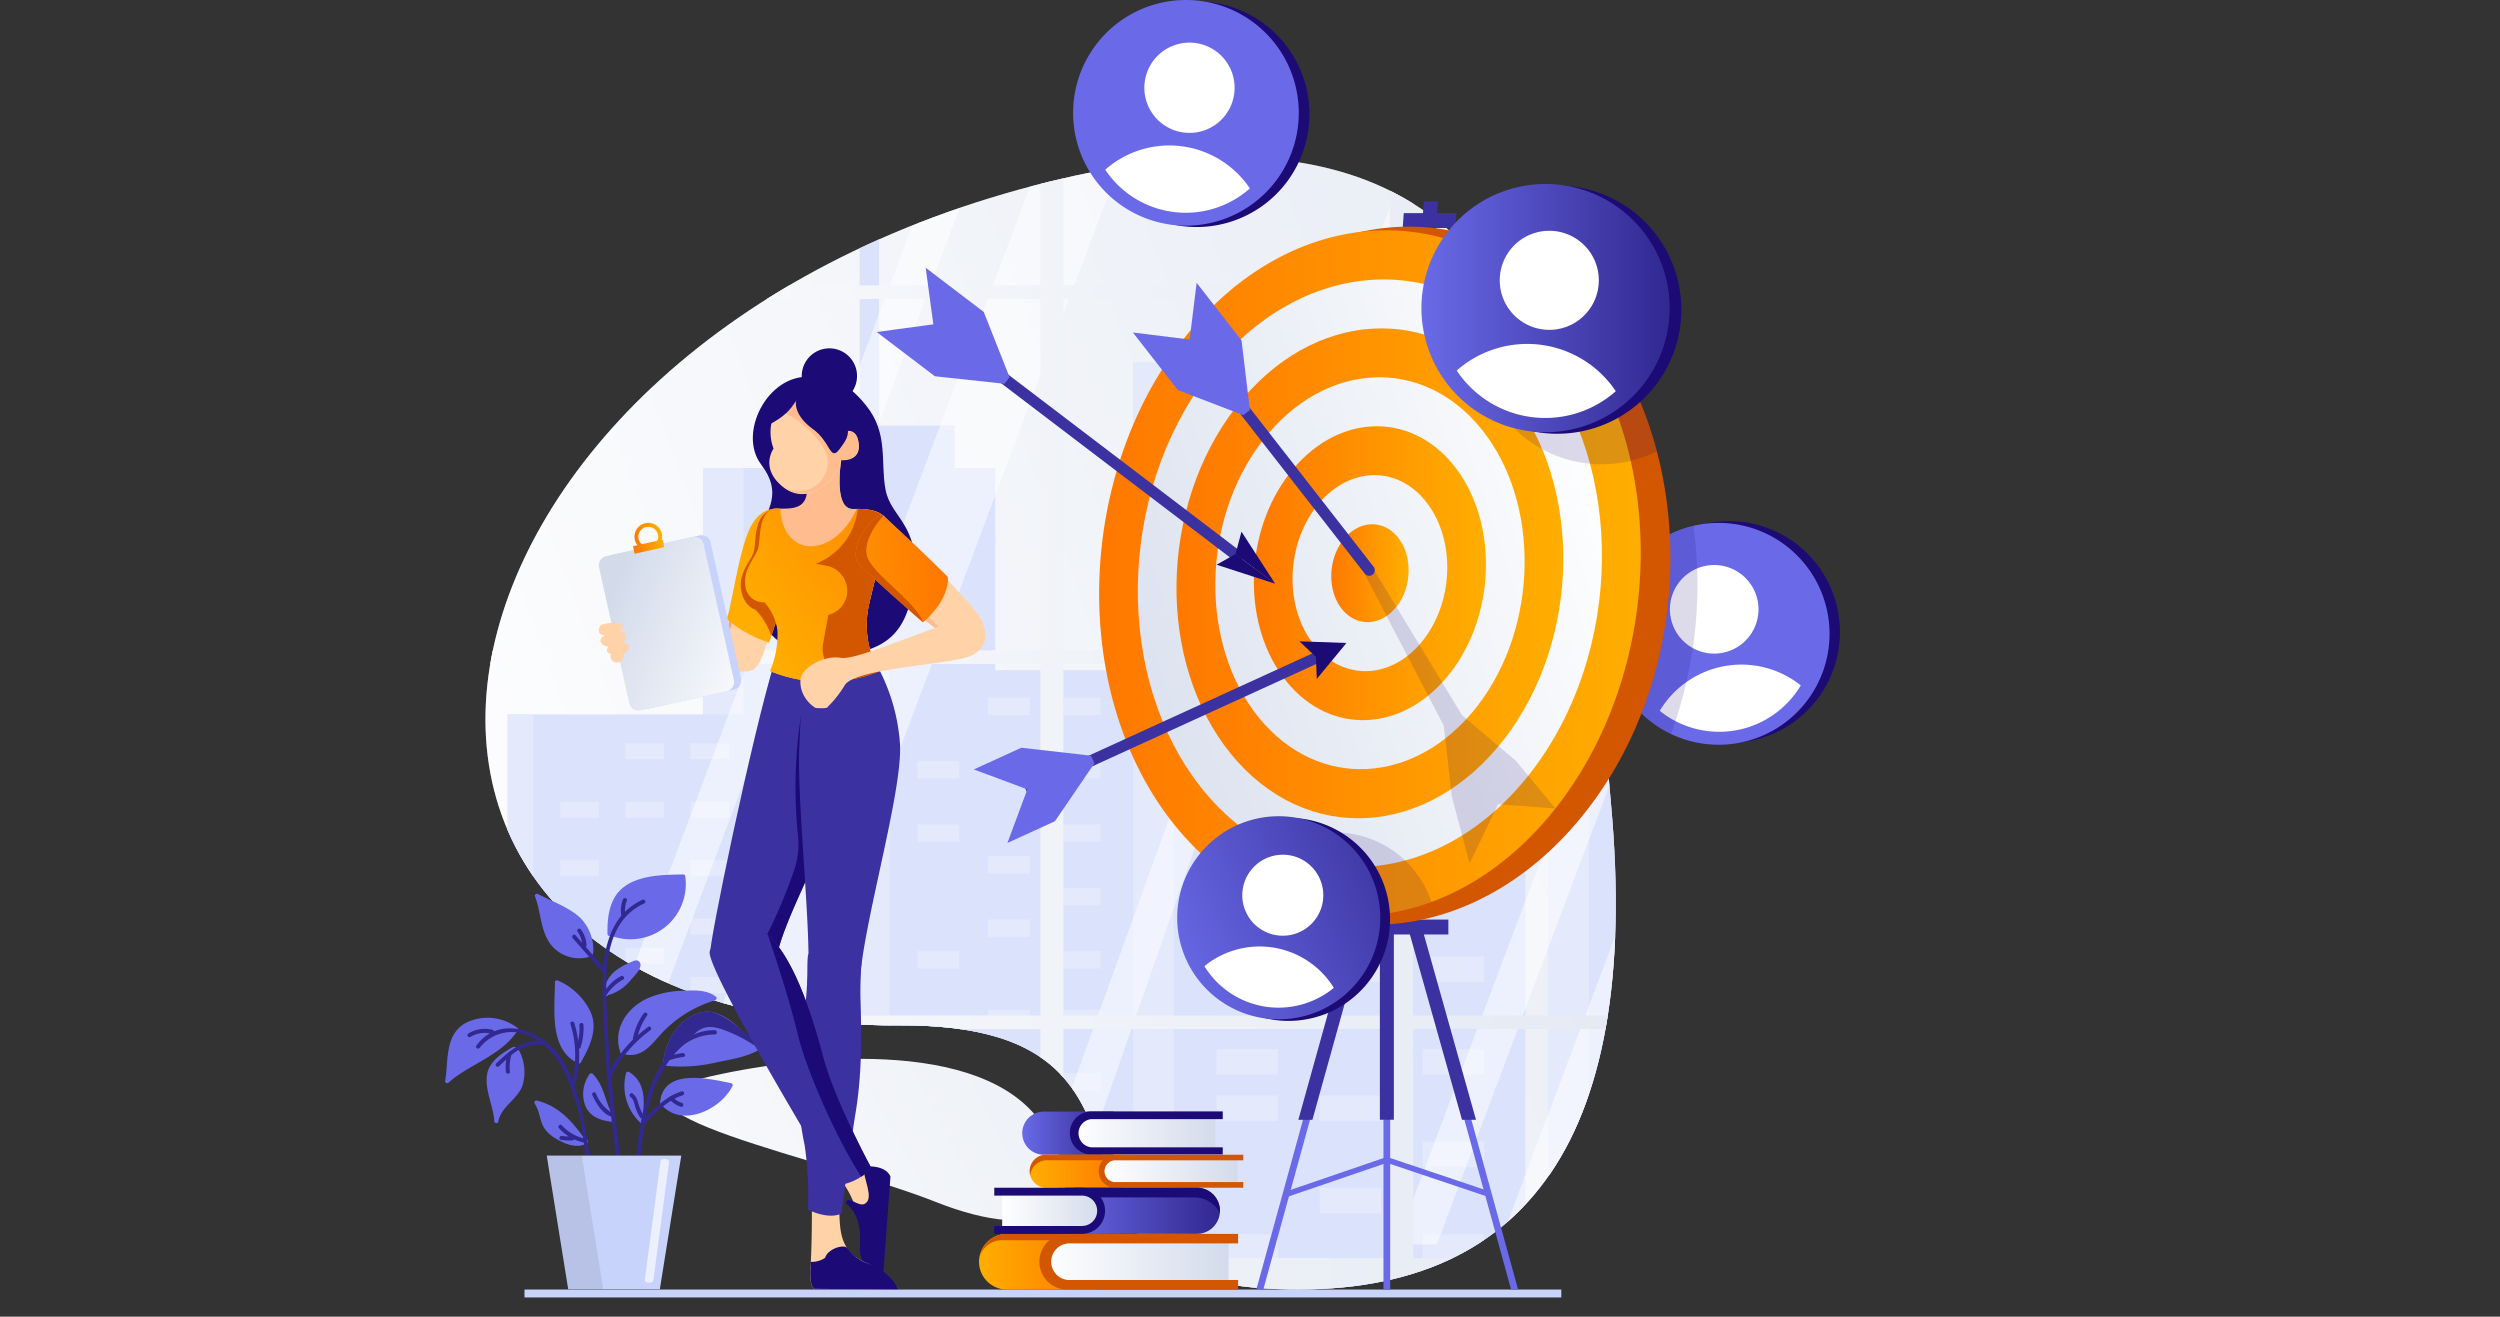 <svg xmlns="http://www.w3.org/2000/svg" xmlns:xlink="http://www.w3.org/1999/xlink" viewBox="0 0 443.14 233.39"><rect x="0" y="0" width="443.14" height="233.39" fill="#333333" stroke="none"/><defs><style>.cls-1{fill:none;}.cls-2{fill:#c8d3fb;}.cls-3{fill:url(#Безымянный_градиент_330);}.cls-4{fill:url(#Безымянный_градиент_330-2);}.cls-5{clip-path:url(#clip-path);}.cls-6{fill:#d5ddfb;}.cls-24,.cls-27,.cls-7,.cls-8,.cls-9{fill:#fff;}.cls-7{opacity:0.35;}.cls-8{opacity:0.5;}.cls-9{opacity:0.6;}.cls-10{fill:url(#Безымянный_градиент_330-3);}.cls-11{fill:url(#Безымянный_градиент_18);}.cls-12{fill:#d35600;}.cls-13{fill:url(#Безымянный_градиент_330-4);}.cls-14{fill:url(#Безымянный_градиент_14);}.cls-15{fill:url(#Безымянный_градиент_330-5);}.cls-16,.cls-28{fill:#1c0a76;}.cls-17{fill:url(#Безымянный_градиент_18-2);}.cls-18{fill:url(#Безымянный_градиент_330-6);}.cls-19{fill:url(#Безымянный_градиент_14-2);}.cls-20{fill:url(#Безымянный_градиент_330-7);}.cls-21{fill:#6a6ae8;}.cls-22{fill:#312890;}.cls-23{opacity:0.08;}.cls-24{opacity:0.64;}.cls-25{fill:#3b31a1;}.cls-26{fill:#1c0a75;}.cls-28{opacity:0.15;}.cls-29{fill:url(#Безымянный_градиент_18-3);}.cls-30{fill:url(#Безымянный_градиент_330-8);}.cls-31{fill:url(#Безымянный_градиент_18-4);}.cls-32{fill:url(#Безымянный_градиент_330-9);}.cls-33{fill:url(#Безымянный_градиент_18-5);}.cls-34{fill:url(#Безымянный_градиент_330-10);}.cls-35{fill:url(#Безымянный_градиент_18-6);}.cls-36{fill:url(#Безымянный_градиент_14-3);}.cls-37{fill:url(#Безымянный_градиент_14-4);}.cls-38{fill:#ffd2a7;}.cls-39{fill:#ff988c;}.cls-40{fill:#ffbc8e;}.cls-41{fill:url(#Безымянный_градиент_18-7);}.cls-42{fill:url(#Безымянный_градиент_18-8);}.cls-43{fill:url(#Безымянный_градиент_18-9);}.cls-44{fill:url(#Безымянный_градиент_18-10);}.cls-45{fill:url(#Безымянный_градиент_330-11);}.cls-46{fill:url(#Безымянный_градиент_18-11);}</style><linearGradient id="&#x411;&#x435;&#x437;&#x44B;&#x43C;&#x44F;&#x43D;&#x43D;&#x44B;&#x439;_&#x433;&#x440;&#x430;&#x434;&#x438;&#x435;&#x43D;&#x442;_330" x1="-7.15" y1="182.69" x2="277.35" y2="77.19" gradientUnits="userSpaceOnUse"><stop offset="0" stop-color="#fff"></stop><stop offset="1" stop-color="#d3dbeb"></stop></linearGradient><linearGradient id="&#x411;&#x435;&#x437;&#x44B;&#x43C;&#x44F;&#x43D;&#x43D;&#x44B;&#x439;_&#x433;&#x440;&#x430;&#x434;&#x438;&#x435;&#x43D;&#x442;_330-2" x1="4.76" y1="240.76" x2="261.43" y2="104.09" xlink:href="#&#x411;&#x435;&#x437;&#x44B;&#x43C;&#x44F;&#x43D;&#x43D;&#x44B;&#x439;_&#x433;&#x440;&#x430;&#x434;&#x438;&#x435;&#x43D;&#x442;_330"></linearGradient><clipPath id="clip-path" transform="translate(78.91)"><path class="cls-1" d="M8.22,116.41C1.45,151.79,26.62,182,80.53,181.75s19.7,43.87,64.72,46.63,67-24.81,61.39-86S200.07,9.44,107.29,32.15C48.77,46.49,14.57,83.27,8.22,116.41Z"></path></clipPath><linearGradient id="&#x411;&#x435;&#x437;&#x44B;&#x43C;&#x44F;&#x43D;&#x43D;&#x44B;&#x439;_&#x433;&#x440;&#x430;&#x434;&#x438;&#x435;&#x43D;&#x442;_330-3" x1="-18.46" y1="121.16" x2="364.22" y2="121.16" xlink:href="#&#x411;&#x435;&#x437;&#x44B;&#x43C;&#x44F;&#x43D;&#x43D;&#x44B;&#x439;_&#x433;&#x440;&#x430;&#x434;&#x438;&#x435;&#x43D;&#x442;_330"></linearGradient><linearGradient id="&#x411;&#x435;&#x437;&#x44B;&#x43C;&#x44F;&#x43D;&#x43D;&#x44B;&#x439;_&#x433;&#x440;&#x430;&#x434;&#x438;&#x435;&#x43D;&#x442;_18" x1="94.66" y1="223.65" x2="115.57" y2="223.65" gradientUnits="userSpaceOnUse"><stop offset="0" stop-color="#ffae00"></stop><stop offset="1" stop-color="#ff7800"></stop></linearGradient><linearGradient id="&#x411;&#x435;&#x437;&#x44B;&#x43C;&#x44F;&#x43D;&#x43D;&#x44B;&#x439;_&#x433;&#x440;&#x430;&#x434;&#x438;&#x435;&#x43D;&#x442;_330-4" x1="106.23" y1="223.57" x2="138.86" y2="223.57" xlink:href="#&#x411;&#x435;&#x437;&#x44B;&#x43C;&#x44F;&#x43D;&#x43D;&#x44B;&#x439;_&#x433;&#x440;&#x430;&#x434;&#x438;&#x435;&#x43D;&#x442;_330"></linearGradient><linearGradient id="&#x411;&#x435;&#x437;&#x44B;&#x43C;&#x44F;&#x43D;&#x43D;&#x44B;&#x439;_&#x433;&#x440;&#x430;&#x434;&#x438;&#x435;&#x43D;&#x442;_14" x1="102.29" y1="200.86" x2="118.48" y2="200.86" gradientUnits="userSpaceOnUse"><stop offset="0" stop-color="#6a6ae8"></stop><stop offset="1" stop-color="#312890"></stop></linearGradient><linearGradient id="&#x411;&#x435;&#x437;&#x44B;&#x43C;&#x44F;&#x43D;&#x43D;&#x44B;&#x439;_&#x433;&#x440;&#x430;&#x434;&#x438;&#x435;&#x43D;&#x442;_330-5" x1="111.25" y1="200.81" x2="136.52" y2="200.81" xlink:href="#&#x411;&#x435;&#x437;&#x44B;&#x43C;&#x44F;&#x43D;&#x43D;&#x44B;&#x439;_&#x433;&#x440;&#x430;&#x434;&#x438;&#x435;&#x43D;&#x442;_330"></linearGradient><linearGradient id="&#x411;&#x435;&#x437;&#x44B;&#x43C;&#x44F;&#x43D;&#x43D;&#x44B;&#x439;_&#x433;&#x440;&#x430;&#x434;&#x438;&#x435;&#x43D;&#x442;_18-2" x1="103.61" y1="207.61" x2="119.99" y2="207.61" xlink:href="#&#x411;&#x435;&#x437;&#x44B;&#x43C;&#x44F;&#x43D;&#x43D;&#x44B;&#x439;_&#x433;&#x440;&#x430;&#x434;&#x438;&#x435;&#x43D;&#x442;_18"></linearGradient><linearGradient id="&#x411;&#x435;&#x437;&#x44B;&#x43C;&#x44F;&#x43D;&#x43D;&#x44B;&#x439;_&#x433;&#x440;&#x430;&#x434;&#x438;&#x435;&#x43D;&#x442;_330-6" x1="116.41" y1="207.56" x2="140.47" y2="207.56" xlink:href="#&#x411;&#x435;&#x437;&#x44B;&#x43C;&#x44F;&#x43D;&#x43D;&#x44B;&#x439;_&#x433;&#x440;&#x430;&#x434;&#x438;&#x435;&#x43D;&#x442;_330"></linearGradient><linearGradient id="&#x411;&#x435;&#x437;&#x44B;&#x43C;&#x44F;&#x43D;&#x43D;&#x44B;&#x439;_&#x433;&#x440;&#x430;&#x434;&#x438;&#x435;&#x43D;&#x442;_14-2" x1="108.67" y1="214.62" x2="137.33" y2="214.62" xlink:href="#&#x411;&#x435;&#x437;&#x44B;&#x43C;&#x44F;&#x43D;&#x43D;&#x44B;&#x439;_&#x433;&#x440;&#x430;&#x434;&#x438;&#x435;&#x43D;&#x442;_14"></linearGradient><linearGradient id="&#x411;&#x435;&#x437;&#x44B;&#x43C;&#x44F;&#x43D;&#x43D;&#x44B;&#x439;_&#x433;&#x440;&#x430;&#x434;&#x438;&#x435;&#x43D;&#x442;_330-7" x1="98.73" y1="214.56" x2="116.41" y2="214.56" xlink:href="#&#x411;&#x435;&#x437;&#x44B;&#x43C;&#x44F;&#x43D;&#x43D;&#x44B;&#x439;_&#x433;&#x440;&#x430;&#x434;&#x438;&#x435;&#x43D;&#x442;_330"></linearGradient><linearGradient id="&#x411;&#x435;&#x437;&#x44B;&#x43C;&#x44F;&#x43D;&#x43D;&#x44B;&#x439;_&#x433;&#x440;&#x430;&#x434;&#x438;&#x435;&#x43D;&#x442;_18-3" x1="85.15" y1="101.61" x2="181.14" y2="101.61" gradientTransform="matrix(-1, 0, 0, 1, 297.06, 0)" xlink:href="#&#x411;&#x435;&#x437;&#x44B;&#x43C;&#x44F;&#x43D;&#x43D;&#x44B;&#x439;_&#x433;&#x440;&#x430;&#x434;&#x438;&#x435;&#x43D;&#x442;_18"></linearGradient><linearGradient id="&#x411;&#x435;&#x437;&#x44B;&#x43C;&#x44F;&#x43D;&#x43D;&#x44B;&#x439;_&#x433;&#x440;&#x430;&#x434;&#x438;&#x435;&#x43D;&#x442;_330-8" x1="209.16" y1="87" x2="99.16" y2="122.5" xlink:href="#&#x411;&#x435;&#x437;&#x44B;&#x43C;&#x44F;&#x43D;&#x43D;&#x44B;&#x439;_&#x433;&#x440;&#x430;&#x434;&#x438;&#x435;&#x43D;&#x442;_330"></linearGradient><linearGradient id="&#x411;&#x435;&#x437;&#x44B;&#x43C;&#x44F;&#x43D;&#x43D;&#x44B;&#x439;_&#x433;&#x440;&#x430;&#x434;&#x438;&#x435;&#x43D;&#x442;_18-4" x1="98.86" y1="101.61" x2="167.43" y2="101.61" gradientTransform="matrix(-1, 0, 0, 1, 297.06, 0)" xlink:href="#&#x411;&#x435;&#x437;&#x44B;&#x43C;&#x44F;&#x43D;&#x43D;&#x44B;&#x439;_&#x433;&#x440;&#x430;&#x434;&#x438;&#x435;&#x43D;&#x442;_18"></linearGradient><linearGradient id="&#x411;&#x435;&#x437;&#x44B;&#x43C;&#x44F;&#x43D;&#x43D;&#x44B;&#x439;_&#x433;&#x440;&#x430;&#x434;&#x438;&#x435;&#x43D;&#x442;_330-9" x1="209.16" y1="87" x2="99.16" y2="122.5" xlink:href="#&#x411;&#x435;&#x437;&#x44B;&#x43C;&#x44F;&#x43D;&#x43D;&#x44B;&#x439;_&#x433;&#x440;&#x430;&#x434;&#x438;&#x435;&#x43D;&#x442;_330"></linearGradient><linearGradient id="&#x411;&#x435;&#x437;&#x44B;&#x43C;&#x44F;&#x43D;&#x43D;&#x44B;&#x439;_&#x433;&#x440;&#x430;&#x434;&#x438;&#x435;&#x43D;&#x442;_18-5" x1="112.57" y1="101.6" x2="153.71" y2="101.6" gradientTransform="matrix(-1, 0, 0, 1, 297.06, 0)" xlink:href="#&#x411;&#x435;&#x437;&#x44B;&#x43C;&#x44F;&#x43D;&#x43D;&#x44B;&#x439;_&#x433;&#x440;&#x430;&#x434;&#x438;&#x435;&#x43D;&#x442;_18"></linearGradient><linearGradient id="&#x411;&#x435;&#x437;&#x44B;&#x43C;&#x44F;&#x43D;&#x43D;&#x44B;&#x439;_&#x433;&#x440;&#x430;&#x434;&#x438;&#x435;&#x43D;&#x442;_330-10" x1="209.16" y1="87" x2="99.16" y2="122.5" xlink:href="#&#x411;&#x435;&#x437;&#x44B;&#x43C;&#x44F;&#x43D;&#x43D;&#x44B;&#x439;_&#x433;&#x440;&#x430;&#x434;&#x438;&#x435;&#x43D;&#x442;_330"></linearGradient><linearGradient id="&#x411;&#x435;&#x437;&#x44B;&#x43C;&#x44F;&#x43D;&#x43D;&#x44B;&#x439;_&#x433;&#x440;&#x430;&#x434;&#x438;&#x435;&#x43D;&#x442;_18-6" x1="126.29" y1="101.6" x2="140" y2="101.6" gradientTransform="matrix(-1, 0, 0, 1, 297.06, 0)" xlink:href="#&#x411;&#x435;&#x437;&#x44B;&#x43C;&#x44F;&#x43D;&#x43D;&#x44B;&#x439;_&#x433;&#x440;&#x430;&#x434;&#x438;&#x435;&#x43D;&#x442;_18"></linearGradient><linearGradient id="&#x411;&#x435;&#x437;&#x44B;&#x43C;&#x44F;&#x43D;&#x43D;&#x44B;&#x439;_&#x433;&#x440;&#x430;&#x434;&#x438;&#x435;&#x43D;&#x442;_14-3" x1="127.7" y1="171.05" x2="179.45" y2="149.55" xlink:href="#&#x411;&#x435;&#x437;&#x44B;&#x43C;&#x44F;&#x43D;&#x43D;&#x44B;&#x439;_&#x433;&#x440;&#x430;&#x434;&#x438;&#x435;&#x43D;&#x442;_14"></linearGradient><linearGradient id="&#x411;&#x435;&#x437;&#x44B;&#x43C;&#x44F;&#x43D;&#x43D;&#x44B;&#x439;_&#x433;&#x440;&#x430;&#x434;&#x438;&#x435;&#x43D;&#x442;_14-4" x1="173.04" y1="54.62" x2="217.09" y2="54.62" xlink:href="#&#x411;&#x435;&#x437;&#x44B;&#x43C;&#x44F;&#x43D;&#x43D;&#x44B;&#x439;_&#x433;&#x440;&#x430;&#x434;&#x438;&#x435;&#x43D;&#x442;_14"></linearGradient><linearGradient id="&#x411;&#x435;&#x437;&#x44B;&#x43C;&#x44F;&#x43D;&#x43D;&#x44B;&#x439;_&#x433;&#x440;&#x430;&#x434;&#x438;&#x435;&#x43D;&#x442;_18-7" x1="-705.08" y1="257.94" x2="-645.43" y2="198.3" gradientTransform="matrix(0.98, 0.19, -0.19, 0.98, 789.47, -14.1)" xlink:href="#&#x411;&#x435;&#x437;&#x44B;&#x43C;&#x44F;&#x43D;&#x43D;&#x44B;&#x439;_&#x433;&#x440;&#x430;&#x434;&#x438;&#x435;&#x43D;&#x442;_18"></linearGradient><linearGradient id="&#x411;&#x435;&#x437;&#x44B;&#x43C;&#x44F;&#x43D;&#x43D;&#x44B;&#x439;_&#x433;&#x440;&#x430;&#x434;&#x438;&#x435;&#x43D;&#x442;_18-8" x1="-700.16" y1="264.02" x2="-665.25" y2="229.11" gradientTransform="matrix(0.98, 0.19, -0.19, 0.98, 789.47, -14.1)" xlink:href="#&#x411;&#x435;&#x437;&#x44B;&#x43C;&#x44F;&#x43D;&#x43D;&#x44B;&#x439;_&#x433;&#x440;&#x430;&#x434;&#x438;&#x435;&#x43D;&#x442;_18"></linearGradient><linearGradient id="&#x411;&#x435;&#x437;&#x44B;&#x43C;&#x44F;&#x43D;&#x43D;&#x44B;&#x439;_&#x433;&#x440;&#x430;&#x434;&#x438;&#x435;&#x43D;&#x442;_18-9" x1="-205.03" y1="584.26" x2="-180.39" y2="559.61" gradientTransform="matrix(0.73, 0.69, -0.69, 0.73, 606.06, -181.15)" xlink:href="#&#x411;&#x435;&#x437;&#x44B;&#x43C;&#x44F;&#x43D;&#x43D;&#x44B;&#x439;_&#x433;&#x440;&#x430;&#x434;&#x438;&#x435;&#x43D;&#x442;_18"></linearGradient><linearGradient id="&#x411;&#x435;&#x437;&#x44B;&#x43C;&#x44F;&#x43D;&#x43D;&#x44B;&#x439;_&#x433;&#x440;&#x430;&#x434;&#x438;&#x435;&#x43D;&#x442;_18-10" x1="51.06" y1="33.84" x2="55.94" y2="33.84" gradientTransform="matrix(-0.98, 0.22, 0.22, 0.98, 80.84, 50.47)" xlink:href="#&#x411;&#x435;&#x437;&#x44B;&#x43C;&#x44F;&#x43D;&#x43D;&#x44B;&#x439;_&#x433;&#x440;&#x430;&#x434;&#x438;&#x435;&#x43D;&#x442;_18"></linearGradient><linearGradient id="&#x411;&#x435;&#x437;&#x44B;&#x43C;&#x44F;&#x43D;&#x43D;&#x44B;&#x439;_&#x433;&#x440;&#x430;&#x434;&#x438;&#x435;&#x43D;&#x442;_330-11" x1="35.91" y1="60.92" x2="62.77" y2="43.82" gradientTransform="matrix(-0.98, 0.22, 0.22, 0.98, 80.84, 50.47)" xlink:href="#&#x411;&#x435;&#x437;&#x44B;&#x43C;&#x44F;&#x43D;&#x43D;&#x44B;&#x439;_&#x433;&#x440;&#x430;&#x434;&#x438;&#x435;&#x43D;&#x442;_330"></linearGradient><linearGradient id="&#x411;&#x435;&#x437;&#x44B;&#x43C;&#x44F;&#x43D;&#x43D;&#x44B;&#x439;_&#x433;&#x440;&#x430;&#x434;&#x438;&#x435;&#x43D;&#x442;_18-11" x1="50.81" y1="35.94" x2="56.18" y2="35.94" gradientTransform="matrix(1, 0, 0, -1, -17.05, 133.13)" xlink:href="#&#x411;&#x435;&#x437;&#x44B;&#x43C;&#x44F;&#x43D;&#x43D;&#x44B;&#x439;_&#x433;&#x440;&#x430;&#x434;&#x438;&#x435;&#x43D;&#x442;_18"></linearGradient></defs><g id="&#x421;&#x43B;&#x43E;&#x439;_2" data-name="&#x421;&#x43B;&#x43E;&#x439; 2"><g id="Layer1"><rect class="cls-2" x="92.97" y="228.58" width="183.78" height="1.4"></rect><path class="cls-3" d="M8.22,116.41C1.45,151.79,26.62,182,80.53,181.75s19.7,43.87,64.72,46.63,67-24.81,61.39-86S200.07,9.44,107.29,32.15C48.77,46.49,14.57,83.27,8.22,116.41Z" transform="translate(78.91)"></path><path class="cls-4" d="M45.69,191.11c16.72-4.06,49.57-7.48,60.09,8.12s.06,21.34-18.88,13.8S22.61,196.72,45.69,191.11Z" transform="translate(78.91)"></path><g class="cls-5"><polygon class="cls-2" points="139.93 82.95 139.93 75.44 152.38 75.44 152.38 39.56 155.81 39.56 155.81 75.44 169.22 75.44 169.22 82.95 176.41 82.95 176.41 233.39 124.6 233.39 124.6 82.95 139.93 82.95"></polygon><rect class="cls-6" x="45.68" y="82.95" width="7.18" height="135.33" transform="translate(177.47 301.22) rotate(180)"></rect><rect class="cls-2" x="71.59" y="118.78" width="51.81" height="114.6" transform="translate(273.9 352.17) rotate(180)"></rect><rect class="cls-6" x="71.59" y="118.78" width="7.18" height="114.6" transform="translate(229.28 352.17) rotate(180)"></rect><rect class="cls-6" x="108.73" y="123.67" width="7.44" height="3.09" transform="translate(303.82 250.42) rotate(180)"></rect><rect class="cls-6" x="96.22" y="123.67" width="7.43" height="3.09" transform="translate(278.78 250.42) rotate(180)"></rect><rect class="cls-6" x="108.73" y="134.9" width="7.44" height="3.08" transform="translate(303.82 272.89) rotate(180)"></rect><rect class="cls-6" x="96.22" y="134.9" width="7.43" height="3.08" transform="translate(278.78 272.89) rotate(180)"></rect><rect class="cls-6" x="83.7" y="134.9" width="7.43" height="3.08" transform="translate(253.75 272.89) rotate(180)"></rect><rect class="cls-6" x="108.73" y="146.14" width="7.44" height="3.09" transform="translate(303.82 295.36) rotate(180)"></rect><rect class="cls-6" x="83.7" y="146.14" width="7.43" height="3.09" transform="translate(253.75 295.36) rotate(180)"></rect><rect class="cls-6" x="96.22" y="151.75" width="7.43" height="3.09" transform="translate(278.78 306.59) rotate(180)"></rect><rect class="cls-6" x="108.73" y="157.37" width="7.44" height="3.08" transform="translate(303.82 317.83) rotate(180)"></rect><rect class="cls-6" x="96.22" y="162.99" width="7.43" height="3.09" transform="translate(278.78 329.06) rotate(180)"></rect><rect class="cls-6" x="108.73" y="168.61" width="7.44" height="3.09" transform="translate(303.82 340.3) rotate(180)"></rect><rect class="cls-6" x="83.7" y="168.61" width="7.43" height="3.09" transform="translate(253.75 340.3) rotate(180)"></rect><rect class="cls-6" x="108.73" y="178.99" width="7.44" height="3.09" transform="translate(303.82 361.06) rotate(180)"></rect><rect class="cls-6" x="96.22" y="178.99" width="7.43" height="3.09" transform="translate(278.78 361.06) rotate(180)"></rect><rect class="cls-6" x="108.73" y="190.22" width="7.44" height="3.08" transform="translate(303.82 383.53) rotate(180)"></rect><rect class="cls-6" x="96.22" y="190.22" width="7.43" height="3.08" transform="translate(278.78 383.53) rotate(180)"></rect><rect class="cls-6" x="83.7" y="190.22" width="7.43" height="3.08" transform="translate(253.75 383.53) rotate(180)"></rect><rect class="cls-6" x="108.73" y="201.46" width="7.44" height="3.09" transform="translate(303.82 406) rotate(180)"></rect><rect class="cls-6" x="83.7" y="201.46" width="7.43" height="3.09" transform="translate(253.75 406) rotate(180)"></rect><rect class="cls-6" x="96.22" y="207.07" width="7.43" height="3.09" transform="translate(278.78 417.23) rotate(180)"></rect><rect class="cls-6" x="83.7" y="207.07" width="7.43" height="3.09" transform="translate(253.75 417.23) rotate(180)"></rect><rect class="cls-6" x="108.73" y="212.69" width="7.44" height="3.09" transform="translate(303.82 428.47) rotate(180)"></rect><rect class="cls-6" x="96.22" y="218.31" width="7.43" height="3.08" transform="translate(278.78 439.7) rotate(180)"></rect><rect class="cls-6" x="108.73" y="223.93" width="7.44" height="3.09" transform="translate(303.82 450.94) rotate(180)"></rect><rect class="cls-6" x="83.7" y="223.93" width="7.43" height="3.09" transform="translate(253.75 450.94) rotate(180)"></rect><rect class="cls-2" x="195.55" y="118.78" width="51.81" height="114.6" transform="translate(521.83 352.17) rotate(180)"></rect><rect class="cls-6" x="195.55" y="118.78" width="7.18" height="114.6" transform="translate(477.21 352.17) rotate(180)"></rect><rect class="cls-2" x="121.96" y="64.27" width="69.51" height="169.11" transform="translate(392.34 297.66) rotate(180)"></rect><rect class="cls-6" x="121.96" y="64.27" width="7.18" height="169.11" transform="translate(330.01 297.66) rotate(180)"></rect><rect class="cls-6" x="173.29" y="72.37" width="10.86" height="4.51" transform="translate(436.35 149.25) rotate(180)"></rect><rect class="cls-6" x="155.01" y="72.37" width="10.86" height="4.51" transform="translate(399.8 149.25) rotate(180)"></rect><rect class="cls-6" x="173.29" y="88.78" width="10.86" height="4.51" transform="translate(436.35 182.06) rotate(180)"></rect><rect class="cls-6" x="155.01" y="88.78" width="10.86" height="4.51" transform="translate(399.8 182.06) rotate(180)"></rect><rect class="cls-6" x="136.73" y="88.78" width="10.86" height="4.51" transform="translate(363.24 182.06) rotate(180)"></rect><rect class="cls-6" x="173.29" y="105.19" width="10.86" height="4.51" transform="translate(436.35 214.88) rotate(180)"></rect><rect class="cls-6" x="136.73" y="105.19" width="10.86" height="4.51" transform="translate(363.24 214.88) rotate(180)"></rect><rect class="cls-6" x="155.01" y="113.39" width="10.86" height="4.51" transform="translate(399.8 231.28) rotate(180)"></rect><rect class="cls-6" x="173.29" y="121.59" width="10.86" height="4.51" transform="translate(436.35 247.69) rotate(180)"></rect><rect class="cls-6" x="155.01" y="129.79" width="10.86" height="4.51" transform="translate(399.8 264.09) rotate(180)"></rect><rect class="cls-6" x="173.29" y="138" width="10.86" height="4.51" transform="translate(436.35 280.5) rotate(180)"></rect><rect class="cls-6" x="136.73" y="138" width="10.86" height="4.51" transform="translate(363.24 280.5) rotate(180)"></rect><rect class="cls-6" x="173.29" y="153.16" width="10.86" height="4.51" transform="translate(436.35 310.82) rotate(180)"></rect><rect class="cls-6" x="155.01" y="153.16" width="10.86" height="4.51" transform="translate(399.8 310.82) rotate(180)"></rect><rect class="cls-6" x="173.29" y="169.56" width="10.86" height="4.51" transform="translate(436.35 343.63) rotate(180)"></rect><rect class="cls-6" x="155.01" y="169.56" width="10.86" height="4.51" transform="translate(399.8 343.63) rotate(180)"></rect><rect class="cls-6" x="136.73" y="169.56" width="10.86" height="4.51" transform="translate(363.24 343.63) rotate(180)"></rect><rect class="cls-6" x="173.29" y="185.97" width="10.86" height="4.51" transform="translate(436.35 376.44) rotate(180)"></rect><rect class="cls-6" x="136.73" y="185.97" width="10.86" height="4.51" transform="translate(363.24 376.44) rotate(180)"></rect><rect class="cls-6" x="155.01" y="194.17" width="10.86" height="4.51" transform="translate(399.8 392.85) rotate(180)"></rect><rect class="cls-6" x="136.73" y="194.17" width="10.86" height="4.51" transform="translate(363.24 392.85) rotate(180)"></rect><rect class="cls-6" x="173.29" y="202.38" width="10.86" height="4.51" transform="translate(436.35 409.26) rotate(180)"></rect><rect class="cls-6" x="155.01" y="210.58" width="10.86" height="4.51" transform="translate(399.8 425.66) rotate(180)"></rect><rect class="cls-6" x="173.29" y="218.78" width="10.86" height="4.51" transform="translate(436.35 442.07) rotate(180)"></rect><rect class="cls-6" x="136.73" y="218.78" width="10.86" height="4.51" transform="translate(363.24 442.07) rotate(180)"></rect><rect class="cls-2" x="231.25" y="76.88" width="68.13" height="156.51" transform="translate(609.54 310.27) rotate(180)"></rect><rect class="cls-6" x="231.25" y="76.88" width="7.04" height="156.51" transform="translate(548.45 310.27) rotate(180)"></rect><rect class="cls-6" x="281.56" y="84.37" width="10.64" height="4.17" transform="translate(652.68 172.92) rotate(180)"></rect><rect class="cls-6" x="263.65" y="84.37" width="10.64" height="4.17" transform="translate(616.85 172.92) rotate(180)"></rect><rect class="cls-6" x="281.56" y="99.56" width="10.64" height="4.17" transform="translate(652.68 203.29) rotate(180)"></rect><rect class="cls-6" x="263.65" y="99.56" width="10.64" height="4.17" transform="translate(616.85 203.29) rotate(180)"></rect><rect class="cls-6" x="245.73" y="99.56" width="10.64" height="4.17" transform="translate(581.02 203.29) rotate(180)"></rect><rect class="cls-6" x="281.56" y="114.74" width="10.64" height="4.17" transform="translate(652.68 233.65) rotate(180)"></rect><rect class="cls-6" x="245.73" y="114.74" width="10.64" height="4.17" transform="translate(581.02 233.65) rotate(180)"></rect><rect class="cls-6" x="263.65" y="122.33" width="10.64" height="4.17" transform="translate(616.85 248.84) rotate(180)"></rect><rect class="cls-6" x="281.56" y="129.92" width="10.64" height="4.17" transform="translate(652.68 264.02) rotate(180)"></rect><rect class="cls-6" x="263.65" y="137.52" width="10.64" height="4.17" transform="translate(616.85 279.2) rotate(180)"></rect><rect class="cls-6" x="281.56" y="145.11" width="10.64" height="4.17" transform="translate(652.68 294.38) rotate(180)"></rect><rect class="cls-6" x="245.73" y="145.11" width="10.64" height="4.17" transform="translate(581.02 294.38) rotate(180)"></rect><rect class="cls-6" x="281.56" y="159.14" width="10.64" height="4.17" transform="translate(652.68 322.45) rotate(180)"></rect><rect class="cls-6" x="263.65" y="159.14" width="10.64" height="4.17" transform="translate(616.85 322.45) rotate(180)"></rect><rect class="cls-6" x="281.56" y="174.32" width="10.64" height="4.17" transform="translate(652.68 352.81) rotate(180)"></rect><rect class="cls-6" x="263.65" y="174.32" width="10.64" height="4.17" transform="translate(616.85 352.81) rotate(180)"></rect><rect class="cls-6" x="245.73" y="174.32" width="10.64" height="4.17" transform="translate(581.02 352.81) rotate(180)"></rect><rect class="cls-6" x="281.56" y="189.5" width="10.64" height="4.17" transform="translate(652.68 383.18) rotate(180)"></rect><rect class="cls-6" x="245.73" y="189.5" width="10.64" height="4.17" transform="translate(581.02 383.18) rotate(180)"></rect><rect class="cls-6" x="263.65" y="197.1" width="10.64" height="4.17" transform="translate(616.85 398.36) rotate(180)"></rect><rect class="cls-6" x="245.73" y="197.1" width="10.64" height="4.17" transform="translate(581.02 398.36) rotate(180)"></rect><rect class="cls-6" x="281.56" y="204.69" width="10.64" height="4.17" transform="translate(652.68 413.54) rotate(180)"></rect><rect class="cls-6" x="263.65" y="212.28" width="10.64" height="4.17" transform="translate(616.85 428.73) rotate(180)"></rect><rect class="cls-6" x="281.56" y="219.87" width="10.64" height="4.17" transform="translate(652.68 443.91) rotate(180)"></rect><rect class="cls-6" x="245.73" y="219.87" width="10.64" height="4.17" transform="translate(581.02 443.91) rotate(180)"></rect><rect class="cls-2" x="11.06" y="126.64" width="43.88" height="106.75" transform="translate(144.92 360.02) rotate(180)"></rect><rect class="cls-6" x="11.06" y="126.64" width="4.54" height="106.75" transform="translate(105.58 360.02) rotate(180)"></rect><rect class="cls-6" x="43.47" y="131.75" width="6.85" height="2.84" transform="translate(172.71 266.34) rotate(180)"></rect><rect class="cls-6" x="31.93" y="131.75" width="6.85" height="2.84" transform="translate(149.63 266.34) rotate(180)"></rect><rect class="cls-6" x="43.47" y="142.11" width="6.85" height="2.84" transform="translate(172.71 287.06) rotate(180)"></rect><rect class="cls-6" x="31.93" y="142.11" width="6.85" height="2.84" transform="translate(149.63 287.06) rotate(180)"></rect><rect class="cls-6" x="20.39" y="142.11" width="6.85" height="2.84" transform="translate(126.55 287.06) rotate(180)"></rect><rect class="cls-6" x="43.47" y="152.46" width="6.85" height="2.84" transform="translate(172.71 307.77) rotate(180)"></rect><rect class="cls-6" x="20.39" y="152.46" width="6.85" height="2.84" transform="translate(126.55 307.77) rotate(180)"></rect><rect class="cls-6" x="31.93" y="157.64" width="6.85" height="2.84" transform="translate(149.63 318.12) rotate(180)"></rect><rect class="cls-6" x="43.47" y="162.82" width="6.85" height="2.84" transform="translate(172.71 328.48) rotate(180)"></rect><rect class="cls-6" x="31.93" y="168" width="6.85" height="2.84" transform="translate(149.63 338.84) rotate(180)"></rect><rect class="cls-6" x="43.47" y="173.17" width="6.85" height="2.84" transform="translate(172.71 349.19) rotate(180)"></rect><rect class="cls-6" x="20.39" y="173.17" width="6.85" height="2.84" transform="translate(126.55 349.19) rotate(180)"></rect><rect class="cls-6" x="43.47" y="182.74" width="6.85" height="2.84" transform="translate(172.71 368.33) rotate(180)"></rect><rect class="cls-6" x="31.93" y="182.74" width="6.85" height="2.84" transform="translate(149.63 368.33) rotate(180)"></rect><rect class="cls-6" x="43.47" y="193.1" width="6.85" height="2.84" transform="translate(172.71 389.04) rotate(180)"></rect><rect class="cls-6" x="31.93" y="193.1" width="6.85" height="2.84" transform="translate(149.63 389.04) rotate(180)"></rect><rect class="cls-6" x="20.39" y="193.1" width="6.85" height="2.84" transform="translate(126.55 389.04) rotate(180)"></rect><rect class="cls-6" x="43.47" y="203.46" width="6.85" height="2.84" transform="translate(172.71 409.76) rotate(180)"></rect><rect class="cls-6" x="20.39" y="203.46" width="6.85" height="2.84" transform="translate(126.55 409.76) rotate(180)"></rect><rect class="cls-6" x="31.93" y="208.63" width="6.85" height="2.84" transform="translate(149.63 420.11) rotate(180)"></rect><rect class="cls-6" x="20.39" y="208.63" width="6.85" height="2.84" transform="translate(126.55 420.11) rotate(180)"></rect><rect class="cls-6" x="43.47" y="213.81" width="6.85" height="2.84" transform="translate(172.71 430.47) rotate(180)"></rect><rect class="cls-6" x="31.93" y="218.99" width="6.85" height="2.84" transform="translate(149.63 440.82) rotate(180)"></rect><rect class="cls-6" x="43.47" y="224.17" width="6.85" height="2.84" transform="translate(172.71 451.18) rotate(180)"></rect><rect class="cls-6" x="20.39" y="224.17" width="6.85" height="2.84" transform="translate(126.55 451.18) rotate(180)"></rect><rect class="cls-7" y="12.39" width="185.96" height="212.03"></rect><polygon class="cls-8" points="126.5 220.58 112.07 220.58 189.44 14.81 203.87 14.81 126.5 220.58"></polygon><polygon class="cls-8" points="101.02 220.58 93.81 220.58 171.17 14.81 178.39 14.81 101.02 220.58"></polygon><polygon class="cls-8" points="187.19 220.58 179.97 220.58 246.3 36.9 246.3 51.7 187.19 220.58"></polygon><rect class="cls-7" x="187.96" y="12.61" width="185.96" height="212.03"></rect><polygon class="cls-8" points="280.18 220.58 265.75 220.58 343.11 14.81 357.55 14.81 280.18 220.58"></polygon><polygon class="cls-8" points="254.69 220.58 247.48 220.58 324.85 14.81 332.06 14.81 254.69 220.58"></polygon><polygon class="cls-9" points="373.16 220.58 365.95 220.58 432.28 36.9 432.28 51.7 373.16 220.58"></polygon><path class="cls-10" d="M364.22,53V50.58h-6.68V12.34h-376v4.85h4.05V18.9H105.51V50.58h-124V53h124v62.26h-124v2.43h124V180h-124v2.43h124V223H-14.37v1.4h-4.09V230h376v-.45h0V182.39h6.68V180h-6.68V117.7h6.68v-2.43h-6.68V53ZM171.58,117.7H229.5V180H171.58Zm0-2.43V53H229.5v62.26Zm0-64.69V18.9H229.5V50.58Zm0,131.81H229.5V223H171.6v1.4h0Zm62,40.57V182.39h57.92V223Zm0-43V117.7h57.92V180Zm0-64.69V53h57.92v62.26Zm0-64.69V18.9h57.92V50.58Zm62-31.68h57.91V50.58H295.56Zm-186,0H167.5V50.58H109.58Zm0,34.11H167.5v62.26H109.58Zm0,64.69H167.5V180H109.58Zm0,64.69H167.5v42h0V223H109.58Zm243.89,42h0V223H295.56V182.39h57.91Zm0-44.4H295.56V117.7h57.91Zm0-64.69H295.56V53h57.91Z" transform="translate(78.91)"></path></g><path class="cls-11" d="M115.57,228.58h-16a4.94,4.94,0,0,1-4.94-4.93h0a4.94,4.94,0,0,1,4.94-4.94h16Z" transform="translate(78.91)"></path><path class="cls-12" d="M94.69,223.1a5,5,0,0,1,4.91-4.39h16v3.87c-1.92.74-4.08,1.61-4.78.52a19.28,19.28,0,0,0-3.46-3.25s-5.12,0-8.6,0A4,4,0,0,0,94.69,223.1Z" transform="translate(78.91)"></path><path class="cls-13" d="M138.86,227.59H110.25a4,4,0,0,1-4-4h0a4,4,0,0,1,4-4h28.61Z" transform="translate(78.91)"></path><path class="cls-12" d="M140.55,226.89H110.49a3.25,3.25,0,0,1,0-6.49h30.06v-1.69H110.49a4.94,4.94,0,1,0,0,9.87h30.06Z" transform="translate(78.91)"></path><path class="cls-14" d="M118.48,204.68H106.11a3.82,3.82,0,0,1-3.82-3.82h0a3.82,3.82,0,0,1,3.82-3.82h12.37Z" transform="translate(78.91)"></path><path class="cls-15" d="M136.52,203.92H114.37a3.12,3.12,0,0,1-3.12-3.11h0a3.12,3.12,0,0,1,3.12-3.12h22.15Z" transform="translate(78.91)"></path><path class="cls-16" d="M137.83,203.37H114.55a2.51,2.51,0,0,1,0-5h23.28V197H114.55a3.82,3.82,0,0,0,0,7.64h23.28Z" transform="translate(78.91)"></path><path class="cls-17" d="M120,210.53H106.54a2.93,2.93,0,0,1-2.93-2.92h0a2.93,2.93,0,0,1,2.93-2.93H120Z" transform="translate(78.91)"></path><path class="cls-12" d="M103.71,208.33a2.84,2.84,0,0,1-.1-.72,2.93,2.93,0,0,1,2.93-2.93H120V206l-3.28-.34H106.63A3,3,0,0,0,103.71,208.33Z" transform="translate(78.91)"></path><path class="cls-18" d="M140.47,210H118.79a2.39,2.39,0,0,1-2.38-2.39h0a2.39,2.39,0,0,1,2.38-2.38h21.68Z" transform="translate(78.91)"></path><path class="cls-12" d="M141.47,209.53H118.94a1.93,1.93,0,1,1,0-3.85h22.53v-1H118.94a2.93,2.93,0,1,0,0,5.85h22.53Z" transform="translate(78.91)"></path><path class="cls-19" d="M108.67,218.71h24.57a4.09,4.09,0,0,0,4.09-4.09h0a4.09,4.09,0,0,0-4.09-4.09H108.67Z" transform="translate(78.91)"></path><path class="cls-16" d="M133.24,210.53a4.09,4.09,0,0,1,4.09,4.09,3.17,3.17,0,0,1,0,.44,5,5,0,0,0-4.49-2.81c-3.3,0-17.58,0-17.58,0l-3.89-1.72Z" transform="translate(78.91)"></path><path class="cls-20" d="M98.73,217.89h14.35a3.34,3.34,0,0,0,3.33-3.33h0a3.34,3.34,0,0,0-3.33-3.33H98.73Z" transform="translate(78.91)"></path><path class="cls-16" d="M97.33,217.31h15.55a2.69,2.69,0,0,0,0-5.38H97.33v-1.4h15.55a4.09,4.09,0,0,1,0,8.18H97.33Z" transform="translate(78.91)"></path><path class="cls-21" d="M42.55,155.26a.35.35,0,0,0-.34-.26c-3.37.06-7.59.07-10.44,2.15-2.66,1.94-3.06,5.36-3,8.41a.36.36,0,0,0,.57.28l0,0A9.8,9.8,0,0,0,42.55,155.26Z" transform="translate(78.91)"></path><path class="cls-21" d="M26.24,169a8.11,8.11,0,0,0-2.32-6.34c-2.06-1.87-5.05-2.93-7.49-4.2-.24-.13-.64.1-.52.41,1.1,2.8.95,6.24,2.9,8.67a6.42,6.42,0,0,0,6.94,2,2.63,2.63,0,0,0,.49-.55Z" transform="translate(78.91)"></path><path class="cls-21" d="M48,176.68c-1.65-1.28-3.79-1.15-5.79-1.06a16.4,16.4,0,0,0-6.48,1.4c-3.53,1.67-6,5.38-4.74,9.3a.35.35,0,0,0,.24.41c3.36,1.07,5-1.18,7-3.41a21.27,21.27,0,0,1,9.6-6C48.08,177.21,48.24,176.86,48,176.68Z" transform="translate(78.91)"></path><path class="cls-21" d="M56.06,185.06l-.13-.06a16.52,16.52,0,0,1-4-2.9h0a10.24,10.24,0,0,0-4.56-2.7h0a5.05,5.05,0,0,0-2.52.21c-3.59,1.2-5.8,4.95-6.16,8.55a.28.28,0,0,0,.06.21l0,.05a.39.39,0,0,0,.33.5,27.72,27.72,0,0,0,9.12-.63c2.68-.56,5.71-1,8-2.56A.36.36,0,0,0,56.06,185.06Z" transform="translate(78.91)"></path><path class="cls-21" d="M50.7,192c-3.93-.79-12.07-2.79-12.62,3.48a.29.29,0,0,0,.26.33c3.57,4.2,10.52.87,12.58-3.29A.36.36,0,0,0,50.7,192Z" transform="translate(78.91)"></path><path class="cls-21" d="M25.76,179.34a11.45,11.45,0,0,0-5.86-5.57.36.36,0,0,0-.45.34c0,4.56-1.08,11.72,3.87,14.24a.23.23,0,0,0,.11,0,.35.35,0,0,0,.6,0C25.56,185.65,27.17,182.46,25.76,179.34Z" transform="translate(78.91)"></path><path class="cls-21" d="M12.86,182.24a8.71,8.71,0,0,0-9.06-1c-3.9,2-3.2,6.68-3.79,10.31a.35.35,0,0,0,.59.34c3.86-3.38,9.24-4.71,12.19-9.14h0A.32.32,0,0,0,12.86,182.24Z" transform="translate(78.91)"></path><path class="cls-21" d="M12.88,185.82a.35.35,0,0,0-.44-.13.33.33,0,0,0-.44-.09c-1.94,1.06-4.2,2.54-4.58,4.88C7,193.26,8.53,196,8.71,198.73c0,.38.62.52.7.1.49-2.64,3.23-3.85,4.23-6.22A8.2,8.2,0,0,0,12.88,185.82Z" transform="translate(78.91)"></path><path class="cls-21" d="M24.81,202c-2.27-3.19-4.6-5.92-8.55-6.92a.36.36,0,0,0-.4.53c.89,1.33.87,2.85,1.61,4.19a5.43,5.43,0,0,0,1.93,1.88c1.68,1.06,3.85,2,5.72,1A.35.35,0,0,0,24.81,202Z" transform="translate(78.91)"></path><path class="cls-21" d="M29.93,198.25a.19.19,0,0,0,0-.1c-1.56-2.49-1.63-5.66-3.79-7.81a.36.36,0,0,0-.56.08,6,6,0,0,0-.73,5.62c.91,2.05,2.82,2.61,4.9,2.82C30.09,198.9,30.16,198.46,29.93,198.25Z" transform="translate(78.91)"></path><path class="cls-21" d="M34.31,170.39c-.44-.37-1,0-1.48.19a11.2,11.2,0,0,0-2.35,1.29A5.49,5.49,0,0,0,28.12,176a.19.19,0,0,0,0,.13s0,.09,0,.14a.36.36,0,0,0,.69.14A7.89,7.89,0,0,0,33,173.58C33.53,173,35.35,171.26,34.31,170.39Z" transform="translate(78.91)"></path><path class="cls-21" d="M35.1,198.54l-.15-.17c.44-3,.63-6.57-2.37-8.36a.36.36,0,0,0-.52.22A8.94,8.94,0,0,0,34.59,199C34.92,199.36,35.43,198.85,35.1,198.54Z" transform="translate(78.91)"></path><path class="cls-22" d="M55.75,184.7a19.15,19.15,0,0,1-3.82-2.6h0a13,13,0,0,0-4.56-2.7h0a5.05,5.05,0,0,0-2.52.21c-3.59,1.2-5.8,4.95-6.16,8.55a.28.28,0,0,0,.06.21l0,.05a.36.36,0,0,0,.31-.17.26.26,0,0,0,.19-.1c1.17-1.25,2.42-2.41,3.65-3.6a18.08,18.08,0,0,1,1.84-1.77c1.43-1,2.66-.83,4.16-.39a25.7,25.7,0,0,1,5,2.34c.61.34,1.2.92,1.89.6a.32.32,0,0,0,.18-.31A.31.31,0,0,0,55.75,184.7Z" transform="translate(78.91)"></path><path class="cls-22" d="M24.15,196.71c-.34-1.38-.72-2.78-1.19-4.15v0a19.36,19.36,0,0,0,.76-6.65.34.34,0,0,0,.28-.23,11.7,11.7,0,0,0,.52-4c0-.46-.74-.46-.72,0a10.93,10.93,0,0,1-.22,2.8,20.38,20.38,0,0,0-.69-3.15c-.13-.44-.82-.26-.69.18a18.62,18.62,0,0,1,.32,9.93,19.13,19.13,0,0,0-2.63-4.77c-2.65-3.38-7.45-5.44-11.26-3.84a.32.32,0,0,0-.25-.29,5.54,5.54,0,0,0-4.26.65.35.35,0,0,0,.36.61,4.89,4.89,0,0,1,3.44-.63,7.53,7.53,0,0,0-2.39,2.18c-.27.38.35.73.61.36a7.15,7.15,0,0,1,8-2.38,9.13,9.13,0,0,1,2.34,1.16c-3-.07-5.35,2-7.43,4-.33.32.18.82.51.5s.83-.81,1.27-1.19a7.89,7.89,0,0,0-.07,2.17c0,.46.76.46.71,0a7.79,7.79,0,0,1,.21-2.76.71.71,0,0,0,0-.14,7.3,7.3,0,0,1,5.13-1.86.3.3,0,0,0,.33-.24A14.44,14.44,0,0,1,21,189.76a39.14,39.14,0,0,1,3.48,12,7.65,7.65,0,0,1-3.8-2.28c-.31-.34-.82.16-.51.5a8.39,8.39,0,0,0,1.75,1.46,7.28,7.28,0,0,1-1.23-.09c-.45-.07-.64.62-.19.69a8.85,8.85,0,0,0,2.06.1.32.32,0,0,0,.29-.2,7.94,7.94,0,0,0,1.66.57h.07c.26,2,.42,4.05.51,6,0,.46.74.46.72,0A61.82,61.82,0,0,0,24.15,196.71Z" transform="translate(78.91)"></path><path class="cls-22" d="M36,182c-.64.47-1.25,1-1.84,1.49A11.17,11.17,0,0,1,35.8,180c.26-.38-.35-.73-.62-.36A11.56,11.56,0,0,0,33.29,184a.34.34,0,0,0,0,.27,23.55,23.55,0,0,0-4,5.29c-.19-2.46-.35-4.93-.47-7.39-.09-1.75-.22-3.71-.27-5.73a8.19,8.19,0,0,1,3-2.81c.41-.2,0-.81-.36-.62a7.54,7.54,0,0,0-2.64,2.28c0-.95,0-1.9.07-2.84a.38.38,0,0,0,0-.33c.36-5,1.87-9.8,6.69-12,.42-.19.06-.81-.36-.62a10.88,10.88,0,0,0-3.08,2.13,4.9,4.9,0,0,1,.33-2c.17-.43-.52-.61-.69-.19a5.51,5.51,0,0,0-.29,2.87.08.08,0,0,1,0,0c-2,2.45-2.9,5.72-3.21,9.11l-3.1-3.6a.29.29,0,0,0,.16-.3,5.28,5.28,0,0,0-1-2.76c-.26-.37-.88,0-.61.36a4.64,4.64,0,0,1,.8,2l-1.15-1.34c-.3-.34-.8.16-.5.51L28,172.43c-.08,1.24-.09,2.5-.07,3.72l-.05.07a.28.28,0,0,0,.05.41c0,1.21.08,2.38.12,3.48q.34,8.53,1.28,17a7.13,7.13,0,0,1-2.63-3.33c-.2-.41-.82-.05-.61.36.73,1.48,1.57,3,3.14,3.73a.42.42,0,0,0,.19,0q.61,5.44,1.46,10.87c.07.45.76.26.69-.19q-1.39-8.9-2.14-17.88a.33.33,0,0,0,.16-.15,22.48,22.48,0,0,1,6.8-7.92C36.72,182.39,36.36,181.77,36,182Z" transform="translate(78.91)"></path><path class="cls-22" d="M47.8,182.61a8.7,8.7,0,0,0-4.11.95A14,14,0,0,1,45.4,182c.36-.28,0-.9-.36-.62a15.52,15.52,0,0,0-3.12,3.2.28.28,0,0,0-.06.14,18.43,18.43,0,0,0-5.31,7.55A32.22,32.22,0,0,0,35,197.45a10.93,10.93,0,0,1-.86-2.16,2.46,2.46,0,0,0-.93-1.47c-.39-.24-.75.38-.36.62.58.36.71,1.41.92,2a6.36,6.36,0,0,0,.79,1.64.33.33,0,0,0,.27.15c-.86,4.32-1.1,8.8-1.52,13.12,0,.46.68.46.72,0,.38-4,.63-8.13,1.36-12.14a.27.27,0,0,0,.15-.09,20.92,20.92,0,0,1,4.45-4,5,5,0,0,0,1.78,1.06c.43.15.62-.54.19-.69a3.91,3.91,0,0,1-1.31-.73,8.41,8.41,0,0,1,1.48-.62.36.36,0,0,0-.19-.69,10.49,10.49,0,0,0-1.94.83.4.4,0,0,0-.27.17A18.69,18.69,0,0,0,35.63,198c.23-1.12.5-2.24.84-3.33a23.08,23.08,0,0,1,3.3-6.75h0a14.07,14.07,0,0,1,2.49-.58c.45-.06.26-.74-.19-.68a13.21,13.21,0,0,0-1.57.31,9.27,9.27,0,0,1,7.26-3.6A.36.36,0,0,0,47.8,182.61Z" transform="translate(78.91)"></path><polygon class="cls-2" points="120.76 204.84 120.19 208.38 119.17 214.72 116.96 228.53 100.72 228.53 98.5 214.72 97.48 208.38 96.92 204.84 120.76 204.84"></polygon><polygon class="cls-23" points="103.69 208.38 103.13 204.84 96.92 204.84 97.48 208.38 98.5 214.72 100.72 228.53 106.93 228.53 104.71 214.72 103.69 208.38"></polygon><path class="cls-24" d="M36.14,227.39h-.06c-.42,0-.74-.26-.7-.52l2.79-21c0-.27.4-.47.82-.44s.73.25.7.52L36.9,227C36.86,227.2,36.53,227.39,36.14,227.39Z" transform="translate(78.91)"></path><polygon class="cls-25" points="253.44 56.19 250.95 56.19 252.38 35.69 254.87 35.69 253.44 56.19"></polygon><polygon class="cls-21" points="223.93 228.58 222.69 228.58 241.32 160.81 242.57 160.81 223.93 228.58"></polygon><rect class="cls-21" x="245.23" y="160.81" width="1.19" height="67.77"></rect><polygon class="cls-21" points="269.09 228.58 267.85 228.58 249.21 160.81 250.45 160.81 269.09 228.58"></polygon><polygon class="cls-25" points="232.63 198.49 243.11 160.81 240.63 160.81 230.14 198.49 232.63 198.49"></polygon><rect class="cls-25" x="244.59" y="160.81" width="2.48" height="37.67"></rect><polygon class="cls-25" points="261.63 198.49 251.03 160.81 248.55 160.81 259.15 198.49 261.63 198.49"></polygon><rect class="cls-25" x="240.63" y="160.81" width="10.41" height="2.64"></rect><polygon class="cls-25" points="257.96 40.42 248.64 40.42 248.82 37.78 258.14 37.78 257.96 40.42"></polygon><rect class="cls-25" x="234.94" y="163" width="21.79" height="2.64"></rect><polygon class="cls-21" points="245.65 206.18 227.7 212.32 227.7 211.28 245.65 205.13 245.65 206.18"></polygon><polygon class="cls-21" points="264.01 212.23 246.01 206.18 246.01 205.13 264.01 211.18 264.01 212.23"></polygon><path class="cls-26" d="M208.22,115.52a19.66,19.66,0,1,0,15.86-22.84A19.65,19.65,0,0,0,208.22,115.52Z" transform="translate(78.91)"></path><path class="cls-21" d="M206.38,115.85A19.66,19.66,0,1,0,222.24,93,19.67,19.67,0,0,0,206.38,115.85Z" transform="translate(78.91)"></path><path class="cls-27" d="M217.22,109.4a7.85,7.85,0,1,0,6.32-9.12A7.85,7.85,0,0,0,217.22,109.4Z" transform="translate(78.91)"></path><path class="cls-27" d="M215.29,126a16.82,16.82,0,0,0,25-4.51,16.88,16.88,0,0,0-25,4.51Z" transform="translate(78.91)"></path><path class="cls-28" d="M221.28,93.23a19.63,19.63,0,0,0-4,36.88A77.2,77.2,0,0,0,221.28,93.23Z" transform="translate(78.91)"></path><path class="cls-12" d="M202.49,143.46c-19.47,25.23-51,27.62-69.83,4.44s-18.25-62.42,1.21-87.66,50.47-26.89,69.27-3.71S222,118.23,202.49,143.46Z" transform="translate(78.91)"></path><path class="cls-29" d="M197.26,142.73c-19.07,24.72-49.46,26.35-67.87,3.64S111.5,85.2,130.57,60.48,180,34.13,198.44,56.84,216.32,118,197.26,142.73Z" transform="translate(78.91)"></path><path class="cls-30" d="M192.49,136.85C176.15,158,150.1,159.44,134.32,140s-15.33-52.42,1-73.61,42.39-22.59,58.17-3.12S208.84,115.66,192.49,136.85Z" transform="translate(78.91)"></path><path class="cls-31" d="M187.73,131c-13.62,17.66-35.32,18.82-48.48,2.6s-12.77-43.69.85-61.35,35.32-18.82,48.47-2.6S201.35,113.32,187.73,131Z" transform="translate(78.91)"></path><path class="cls-32" d="M183,125.1c-10.9,14.13-28.26,15.06-38.79,2.08s-10.22-34.95.68-49.07S173.12,63.05,183.64,76,193.86,111,183,125.1Z" transform="translate(78.91)"></path><path class="cls-33" d="M178.2,119.23c-8.17,10.59-21.19,11.29-29.08,1.56s-7.67-26.21.5-36.81,21.2-11.29,29.09-1.56S186.38,108.63,178.2,119.23Z" transform="translate(78.91)"></path><path class="cls-34" d="M173.44,113.36c-5.45,7.06-14.13,7.52-19.39,1s-5.11-17.47.34-24.53,14.13-7.53,19.39-1S178.89,106.29,173.44,113.36Z" transform="translate(78.91)"></path><path class="cls-35" d="M168.68,107.48c-2.73,3.53-7.07,3.76-9.7.52s-2.55-8.74.17-12.27,7.06-3.76,9.7-.52S171.4,104,168.68,107.48Z" transform="translate(78.91)"></path><path class="cls-28" d="M163.08,101.93,177,128.61l1.42,12.52,3.16,11.9,5.06-10.47,10.17.75-7.05-8.48-9.52-8.05-15.58-25.72a.9.9,0,0,0-1.57.87Z" transform="translate(78.91)"></path><path class="cls-25" d="M133.26,63.52,163,101.68a1,1,0,0,0,1.4.18h0a1,1,0,0,0,.17-1.4L134.83,62.31Z" transform="translate(78.91)"></path><polygon class="cls-21" points="221.55 72.68 220.07 60.34 212.11 50.13 210.87 60.18 200.81 58.94 208.78 69.14 220.38 73.59 221.55 72.68"></polygon><path class="cls-25" d="M88.64,60.39l51.24,39a1,1,0,0,0,1.39-.19h0a1,1,0,0,0-.19-1.39l-51.24-39Z" transform="translate(78.91)"></path><polygon class="cls-21" points="178.95 66.86 174.38 55.3 164.08 47.46 165.44 57.49 155.4 58.85 165.7 66.69 178.06 68.03 178.95 66.86"></polygon><polygon class="cls-26" points="220.06 94.24 226.03 103.47 218.99 98.23 220.06 94.24"></polygon><polygon class="cls-26" points="215.64 100.1 226.03 103.47 218.99 98.22 215.64 100.1"></polygon><path class="cls-25" d="M103.4,141l51.94-23.73a1,1,0,0,0,.48-1.32h0a1,1,0,0,0-1.31-.49l-51.94,23.74Z" transform="translate(78.91)"></path><polygon class="cls-21" points="193.38 133.95 181.03 132.54 172.61 136.39 182.1 139.92 178.57 149.42 187 145.56 194 135.29 193.38 133.95"></polygon><polygon class="cls-26" points="230.33 113.68 238.66 113.97 233.49 116.66 230.33 113.68"></polygon><polygon class="cls-26" points="233.41 120.34 238.66 113.98 233.24 116.19 233.41 120.34"></polygon><path class="cls-28" d="M214.76,80a62.14,62.14,0,0,0-11.62-23.5,45.71,45.71,0,0,0-13.83-11.65A22,22,0,0,0,214.76,80Z" transform="translate(78.91)"></path><path class="cls-28" d="M174.82,159.86a38.25,38.25,0,0,1-33-2.69,18,18,0,0,1,33,2.69Z" transform="translate(78.91)"></path><path class="cls-26" d="M113.36,17.7A20,20,0,1,0,135.78.41,20,20,0,0,0,113.36,17.7Z" transform="translate(78.91)"></path><path class="cls-21" d="M111.47,17.45A20,20,0,1,0,133.89.17,20,20,0,0,0,111.47,17.45Z" transform="translate(78.91)"></path><path class="cls-27" d="M124,14.52a8,8,0,1,0,8.94-6.9A8,8,0,0,0,124,14.52Z" transform="translate(78.91)"></path><path class="cls-27" d="M117,30.08a17.15,17.15,0,0,0,25.64,3.32A17.19,17.19,0,0,0,117,30.08Z" transform="translate(78.91)"></path><path class="cls-26" d="M131.73,160a18,18,0,1,0,20.74-14.79A18,18,0,0,0,131.73,160Z" transform="translate(78.91)"></path><path class="cls-36" d="M130,159.72a18,18,0,1,0,20.74-14.79A18,18,0,0,0,130,159.72Z" transform="translate(78.91)"></path><path class="cls-27" d="M141.39,157.51a7.18,7.18,0,1,0,8.27-5.91A7.19,7.19,0,0,0,141.39,157.51Z" transform="translate(78.91)"></path><path class="cls-27" d="M134.58,171.26a15.42,15.42,0,0,0,22.94,3.84,15.47,15.47,0,0,0-22.94-3.84Z" transform="translate(78.91)"></path><path class="cls-26" d="M175.3,52.07a22,22,0,1,0,24.66-19A22,22,0,0,0,175.3,52.07Z" transform="translate(78.91)"></path><path class="cls-37" d="M173.23,51.8a22,22,0,1,0,24.66-19A22,22,0,0,0,173.23,51.8Z" transform="translate(78.91)"></path><path class="cls-27" d="M187,48.58a8.78,8.78,0,1,0,9.83-7.6A8.78,8.78,0,0,0,187,48.58Z" transform="translate(78.91)"></path><path class="cls-27" d="M179.3,65.68a18.85,18.85,0,0,0,28.2,3.66,18.91,18.91,0,0,0-28.2-3.66Z" transform="translate(78.91)"></path><path class="cls-38" d="M72.86,214.53a15.49,15.49,0,0,0-3.09-5.8L74,206a20.76,20.76,0,0,0,3.58,5.13c1.41,1.47.27,6.1-3.25,7C74.16,218.18,73.42,217.23,72.86,214.53Z" transform="translate(78.91)"></path><path class="cls-16" d="M74.38,213.38c-1.18.65-3.15-1.74-3.37-.08,1.75,1.27,2.79,3.61,2.49,7.67-.28,3.71,4,6.82,4,6.82l1.43-19.22s-.58-2.15-4.76-1.78C74,208.8,76.15,212.39,74.38,213.38Z" transform="translate(78.91)"></path><path class="cls-38" d="M74.5,223.79c-6-2.54-4-8.31-5-12L65,213.47s.05,6.76-.24,11.07.94,3.92.94,3.92l14.66.11A12.36,12.36,0,0,0,74.5,223.79Z" transform="translate(78.91)"></path><path class="cls-16" d="M74.64,223.86a7.12,7.12,0,0,1-3.3-2.58c-.6-.84-3.52.06-4,1.68a4.19,4.19,0,0,1-2.57.71q0,.45,0,.87c-.29,4.31.94,3.92.94,3.92l14.66.11A9.52,9.52,0,0,0,74.64,223.86Z" transform="translate(78.91)"></path><path class="cls-25" d="M58.4,117.29c-4,13.09-11.75,50.27-11.44,51.89.37,1.92,10.21,8.39,11.88.13,2.6-12.85,26.73-47.76,11.13-58C64.25,107.56,59.63,113.31,58.4,117.29Z" transform="translate(78.91)"></path><path class="cls-16" d="M74.13,116.34a11.52,11.52,0,0,0-4.16-5l-.5-.31-.06,0a6.92,6.92,0,0,0-2.58-.85,82.53,82.53,0,0,1-.71,28.63L63.39,125a82.51,82.51,0,0,0-.86,23,14.62,14.62,0,0,1-.8,6.62A93.34,93.34,0,0,1,54.17,171c.78-.41,2.21.35,3.64.81a6.4,6.4,0,0,0,1-2.52C61.11,158.1,79.76,130.1,74.13,116.34Z" transform="translate(78.91)"></path><path class="cls-25" d="M80.61,131.74A33.84,33.84,0,0,0,76,117c-1.76-2.65-7.32-4.65-10.18-.45s-2.58,6.37-3.05,15.77,2.3,34.37,1.49,41.24,8.74,10.72,9.23.61S81.19,140.08,80.61,131.74Z" transform="translate(78.91)"></path><path class="cls-25" d="M73.6,176.22c0-1.95.05-3.34.17-5.28.49-8.28-9.3-3.57-9.49-1.39-.24,2.74.29,4.27-1.07,13.67A54.2,54.2,0,0,0,63.72,203a63.14,63.14,0,0,1,.6,11.43c4.11,1.91,5.94.64,5.94.64S71.49,205,72.8,196.92,73.69,180.77,73.6,176.22Z" transform="translate(78.91)"></path><path class="cls-25" d="M75.47,206.92a5.84,5.84,0,0,1-1.54,1.53l-.18.12h0a9.85,9.85,0,0,1-4.35,1.55S46,171.6,46.9,168.61c.41-1.35,4.77-7.85,10.29-2.91,3,2.68,6.31,8.67,9.54,20.59.08.28.15.57.23.86C69,195,75.47,206.92,75.47,206.92Z" transform="translate(78.91)"></path><path class="cls-16" d="M75.47,206.92a5.84,5.84,0,0,1-1.54,1.53l-.18.12h0c-4.42-6.8-9.79-19-11.29-25.39-.83-3.48-2.18-8-3.34-11.63-.86-2.66-1.59-4.86-1.93-5.85,3,2.68,6.31,8.67,9.54,20.59.08.28.15.57.23.86C69,195,75.47,206.92,75.47,206.92Z" transform="translate(78.91)"></path><path class="cls-16" d="M66.85,61.91a4.9,4.9,0,1,0,6,3.52A4.9,4.9,0,0,0,66.85,61.91Z" transform="translate(78.91)"></path><path class="cls-16" d="M78.05,86.78c-.92-5,.56-9.9-3.43-14.9s-7-4.91-10-5.08c-7.49-.44-12.78,10-8.63,15.51,3.85,5.11,1.31,7.9-.8,12.85s-2.27,20.28,11,20.89,16-5.2,16.91-13.33C84.23,93,79,91.84,78.05,86.78Z" transform="translate(78.91)"></path><path class="cls-38" d="M62.67,94.64c-.41,1.62-5.62,21.1-7.23,23.27-1.88,2.55-5.31.36-5.5-3.33C49.76,111,52.31,96.65,55,92.46,57.87,88,63.53,91.14,62.67,94.64Z" transform="translate(78.91)"></path><path class="cls-39" d="M62,94c-9.8,5.38-12,19.57-12.06,20.54C49.77,111,52.31,96.64,55,92.46S62.24,93.88,62,94Z" transform="translate(78.91)"></path><path class="cls-40" d="M74.79,109.29c.17-2.08.86-4,2.51-11.2.65-2.8,1.45-5,.71-6.22-.93-1.55-3.71-1.71-5.69-1.65-3.58.12-2.13-8.56-2.13-8.56-.61-1.78-6.54-1.28-6.08,4.47s-5.3,3.27-6.62,4.38c-1.81,1.52-1.56,4.71-1.88,6.42s-2.77,3.8-2.33,6.92a3.21,3.21,0,0,0,3.39,2.9,9.82,9.82,0,0,1,2.3,4.91,16.41,16.41,0,0,1-1.33,7.3,25.47,25.47,0,0,0,19.44-.06S74.28,115.52,74.79,109.29Z" transform="translate(78.91)"></path><path class="cls-40" d="M72.32,90.22c-3.58.12-2.13-8.56-2.13-8.56-.34-1-2.32-1.27-3.93-.35,1.12.25,3.92,5,2.56,12.24-.39,2-2.54,3.31-4.54,3.77,0,0,12.78,1.83,13,.77C78,95.29,74.3,90.16,72.32,90.22Z" transform="translate(78.91)"></path><path class="cls-41" d="M49.89,109.76a23.21,23.21,0,0,0,7.55,4.15l1.85-5.61-.37-18.13s-3.09-.52-5,3.67S50.78,107.38,49.89,109.76Z" transform="translate(78.91)"></path><path class="cls-12" d="M59.11,108.68l-.34-16.45a17.65,17.65,0,0,1-.21-2.08,3.06,3.06,0,0,0-1.91.94c-1.81,1.52-1.57,4.71-1.88,6.42s-2.78,3.8-2.33,6.91S55,108.07,55,108.07a11.71,11.71,0,0,1,2.78,4.65Z" transform="translate(78.91)"></path><path class="cls-42" d="M74.79,109.29c.17-2.07.85-4,2.51-11.2.65-2.8,1.45-5,.71-6.22-.83-1.39-3.17-1.67-5.07-1.66-2.14,4.88-6.56,7.67-10,6.24-2.19-.91-3.44-3.35-3.52-6.29a3.32,3.32,0,0,0-2,.35c-1.81,1.52-1.56,4.72-1.88,6.42s-2.77,3.8-2.33,6.92a3.22,3.22,0,0,0,3.39,2.91,9.75,9.75,0,0,1,2.3,4.9,16.41,16.41,0,0,1-1.33,7.3,25.53,25.53,0,0,0,19.44-.06S74.28,115.52,74.79,109.29Z" transform="translate(78.91)"></path><path class="cls-12" d="M74.79,109.29c.17-2.07.85-4,2.51-11.2.65-2.8,1.45-5,.71-6.22s-3-1.65-4.87-1.66c0,.31-.08.62-.14.94a11.76,11.76,0,0,1-7.3,8.77l2.09.4a4.52,4.52,0,0,1,3.38,5.36A4.45,4.45,0,0,1,67.91,109L67,114a5.31,5.31,0,0,0,6.41,6.17,19.7,19.7,0,0,0,3.7-1.23S74.28,115.52,74.79,109.29Z" transform="translate(78.91)"></path><path class="cls-38" d="M95.08,109.89c-1.16-2.63-14.62-15.83-17.37-18.45-1-.93-5.91,5-4.12,8.36,1,1.88,16.25,14.47,18.82,15.3C95.42,116.07,96.58,113.27,95.08,109.89Z" transform="translate(78.91)"></path><path class="cls-40" d="M77.83,100.64c-1.34-2.63-2.41-5.21-2-8.17-1.61,1.73-3.38,5.08-2.19,7.33.89,1.7,13.36,12.08,17.7,14.73C90.45,113.91,79.61,104.12,77.83,100.64Z" transform="translate(78.91)"></path><path class="cls-38" d="M69.24,76.88s-4-6.56-6.41-6.27S58.6,71.5,58,74.32a8.15,8.15,0,0,0,.21,5.2s-2.52,3.44,1.68,6.8,9.23-.61,10.28-4.75c0,0,3.36.34,3.15-2.68S71.15,76.14,69.24,76.88Z" transform="translate(78.91)"></path><path class="cls-40" d="M69.24,76.88s-4-6.56-6.41-6.27c-1.92.24-3.47.67-4.33,2.28,1.49-.74,8.38,4.33,9.21,8a5.12,5.12,0,0,1-6.31,6,6.62,6.62,0,0,1-1.26-.47c4.16,3,9-.88,10-4.93,0,0,3.36.34,3.15-2.68S71.15,76.14,69.24,76.88Z" transform="translate(78.91)"></path><path class="cls-38" d="M50.76,111.79c5.05.63,5.06,6.89,1.63,7.3-5,.6-17.28-4.08-20.07-2.76s-5.26-5-1.89-4.1S46.57,111.28,50.76,111.79Z" transform="translate(78.91)"></path><path class="cls-16" d="M56.4,75.72s3.59-1.36,5.25-3.89,2.83-2.4,2.83-2.4C57.54,68,56.4,75.72,56.4,75.72Z" transform="translate(78.91)"></path><path class="cls-16" d="M62.56,70.25c-.84,1-.53,3.56,2.63,5.81s3,5.84,4.72,3.55,1.63-2.6,1.29-5.18S64.4,68,62.56,70.25Z" transform="translate(78.91)"></path><path class="cls-43" d="M84.7,110.31s-10.29-8.94-11.61-10.72,1.44-7.78,4.45-8.32l.15.14c1,.9,6.57,6,11.41,10.84C89.1,102.25,89.68,106,84.7,110.31Z" transform="translate(78.91)"></path><path class="cls-12" d="M84.7,110.31s-10.29-8.94-11.61-10.72,1.44-7.78,4.45-8.32l.15.14,0,0S73.29,96,75.07,99.29,83.48,106.8,84.7,110.31Z" transform="translate(78.91)"></path><path class="cls-38" d="M70.16,116.61c-3-.52-7.11,1.68-7.19,4.07a5,5,0,0,0,.25,1.78,5.87,5.87,0,0,0,2.38,3c.13.09,2.24.16,2.16-.12a18.9,18.9,0,0,0,3.08-3.91c1.94-2.92,16.75-3.47,21.66-4.93s3.64-7.47.24-6.93C87.71,110.33,73.2,117.13,70.16,116.61Z" transform="translate(78.91)"></path><path class="cls-2" d="M35.89,125.65l15.27-3.41a1.66,1.66,0,0,0,1.26-2L47.05,96.17a1.66,1.66,0,0,0-2-1.26l-15.28,3.4a1.67,1.67,0,0,0-1.26,2l5.37,24.1A1.67,1.67,0,0,0,35.89,125.65Z" transform="translate(78.91)"></path><path class="cls-44" d="M36,97.58a2.43,2.43,0,0,1-1.3-.38,2.46,2.46,0,0,1-1.08-1.53,2.45,2.45,0,1,1,2.92,1.85A2.48,2.48,0,0,1,36,97.58Zm0-4.2a1.58,1.58,0,0,0-.38.05,1.76,1.76,0,0,0-1.34,2.09h0a1.76,1.76,0,0,0,.78,1.1,1.76,1.76,0,0,0,2.42-.54A1.76,1.76,0,0,0,36,93.38Z" transform="translate(78.91)"></path><path class="cls-45" d="M34.63,125.93l15.28-3.41a1.67,1.67,0,0,0,1.26-2L45.8,96.44a1.66,1.66,0,0,0-2-1.25l-15.27,3.4a1.66,1.66,0,0,0-1.26,2l5.37,24.1A1.66,1.66,0,0,0,34.63,125.93Z" transform="translate(78.91)"></path><rect class="cls-46" x="33.76" y="96.5" width="5.37" height="1.37" transform="matrix(-0.98, 0.22, -0.22, -0.98, 172.07, 184.12)"></rect><path class="cls-38" d="M31.2,117.15c.27-.21.66-.74.39-1.09a.47.47,0,0,0-.12-.09,2.23,2.23,0,0,0,.61-.36c.38-.33.83-1,.21-1.39a1.63,1.63,0,0,0-.83-.18,1.42,1.42,0,0,0,.55-1.22c0-.79-.64-.84-1.24-.73.47-.39,1.09-1.08.41-1.49a2.82,2.82,0,0,0-1.41-.19,7.29,7.29,0,0,0-1.8.24s0,0-.06,0a.24.24,0,0,0-.24.08c-.46.49-.74,1.41,0,1.73a3.26,3.26,0,0,0,.65.18c-.51.23-.89.57-.76,1.11s.74.8,1.38.85l0,0c-.16.26-.37.6-.21.91a.94.94,0,0,0,.7.41.27.27,0,0,0-.1.16A1.13,1.13,0,0,0,31.2,117.15Z" transform="translate(78.91)"></path></g></g></svg>